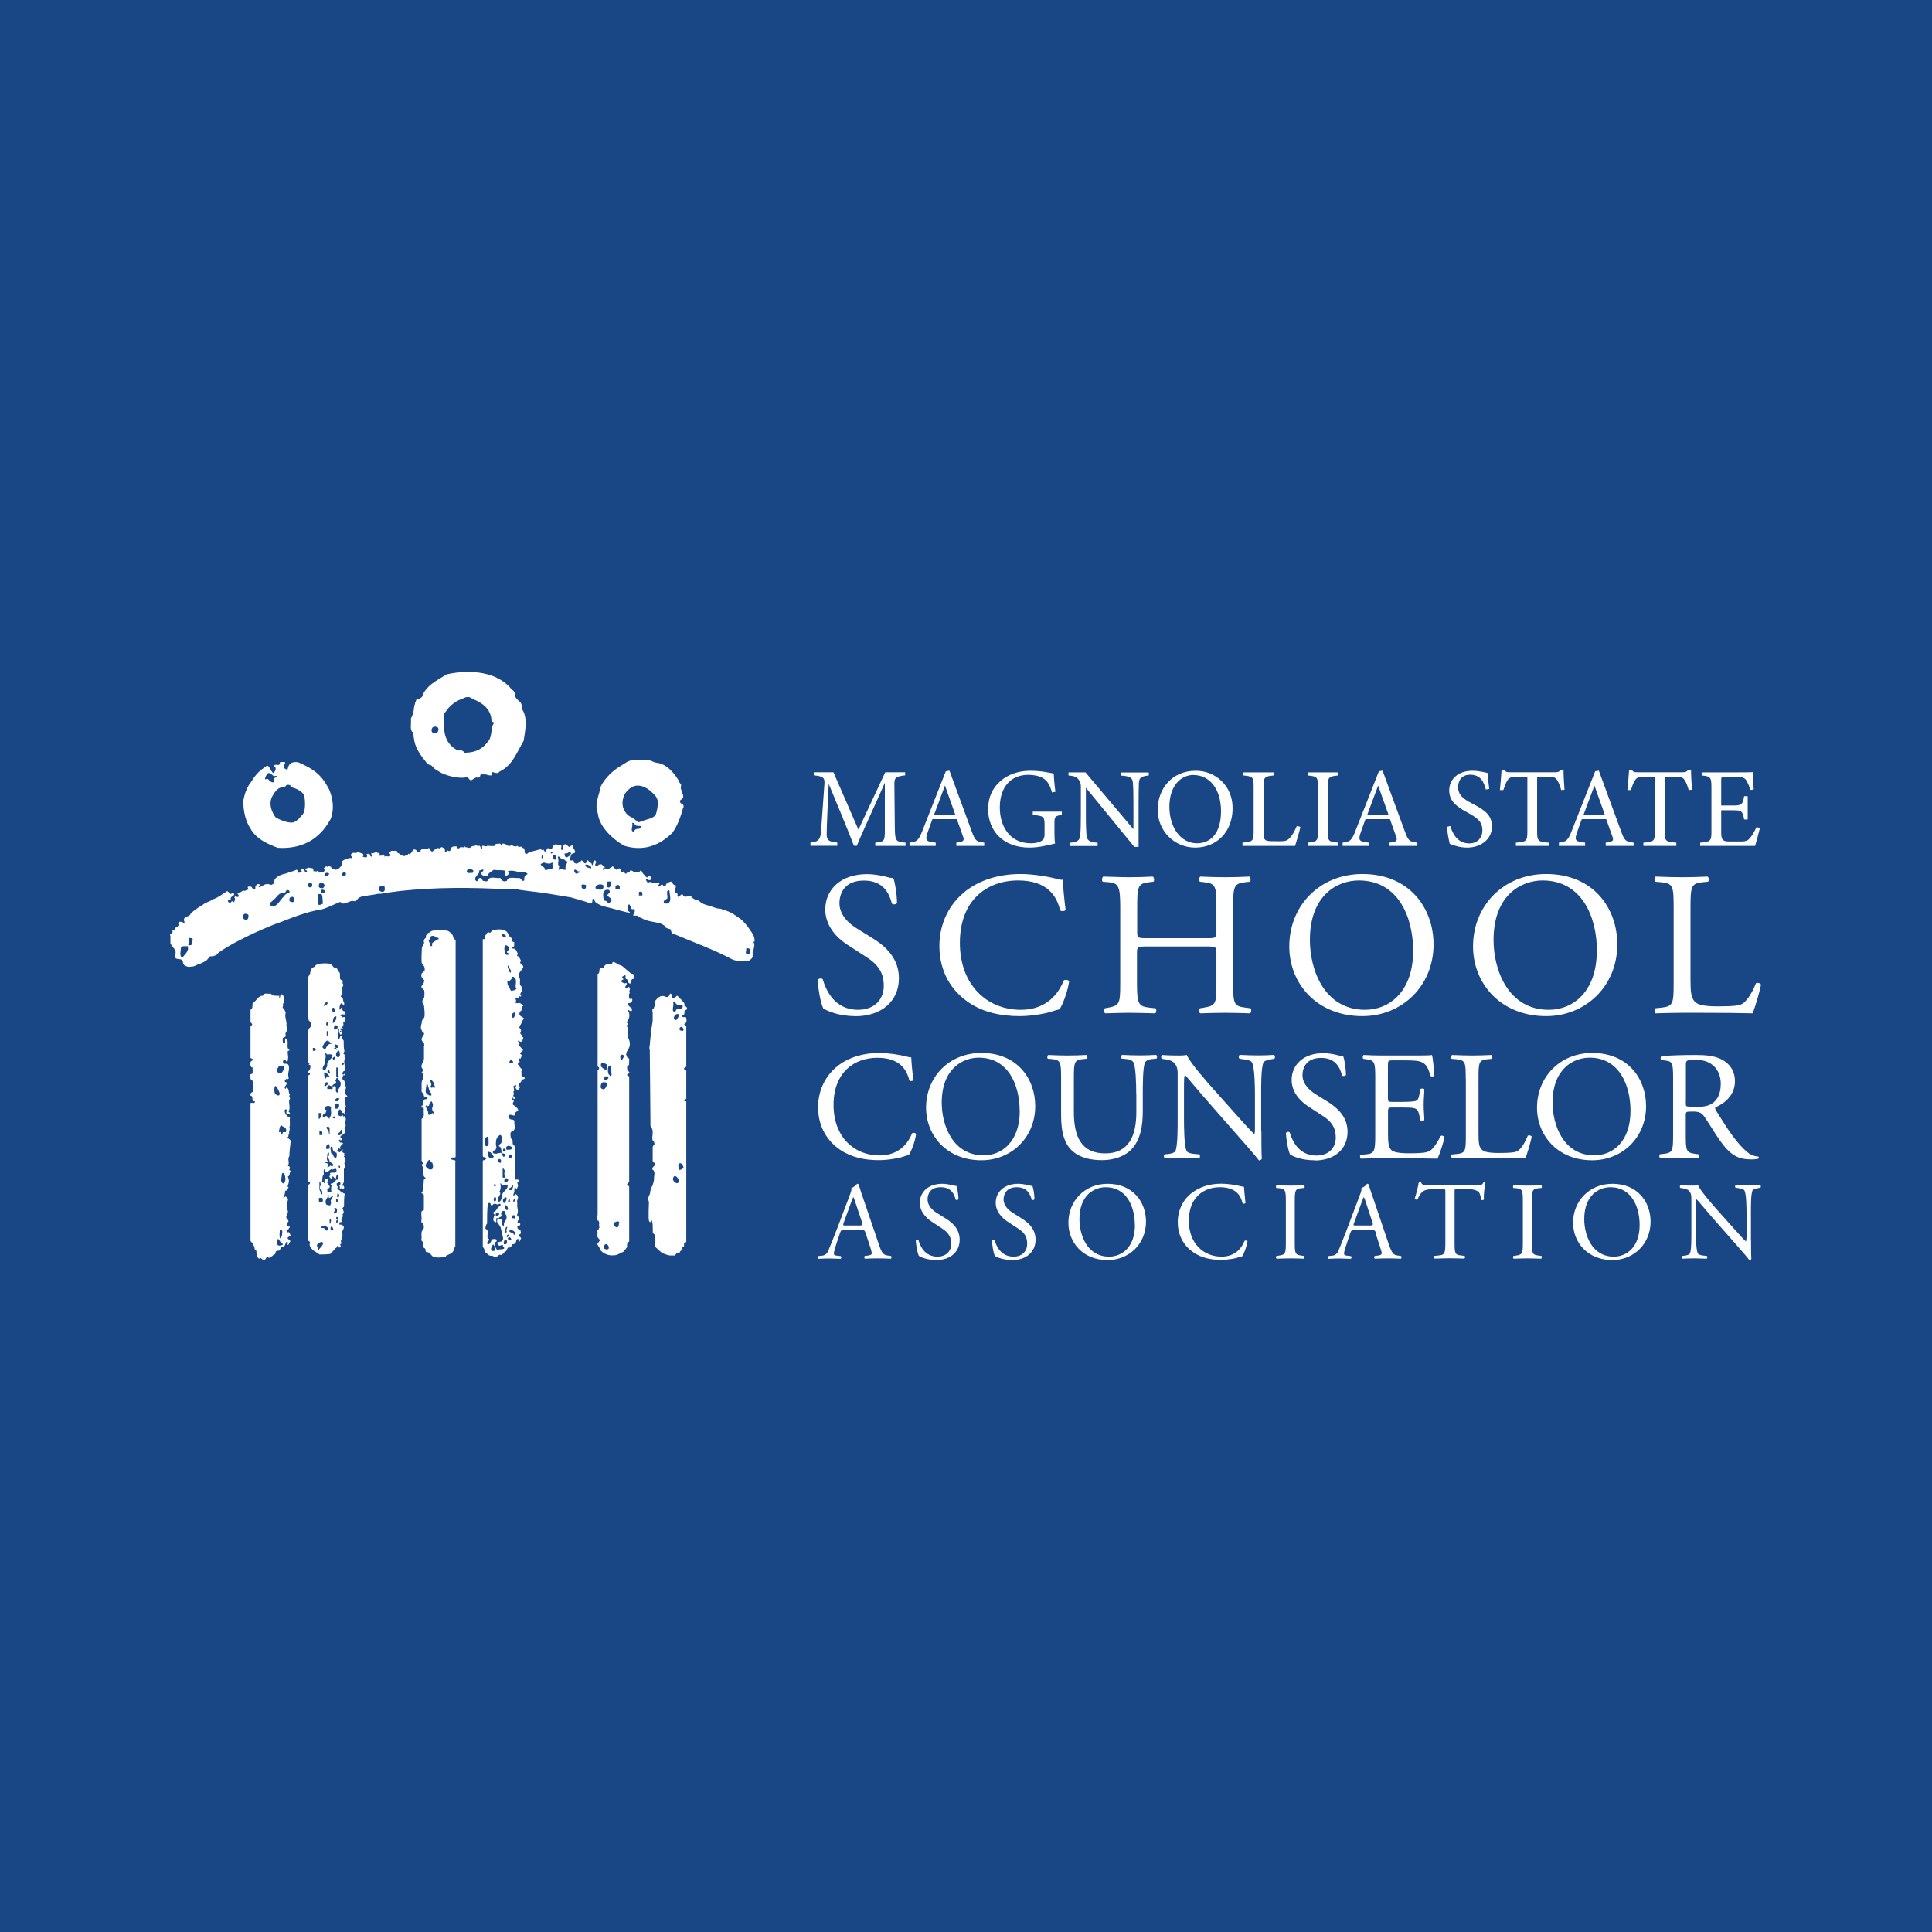 <?xml version="1.0" encoding="UTF-8"?><svg id="Layer_1" xmlns="http://www.w3.org/2000/svg" viewBox="0 0 180 180"><defs><style>.cls-1{fill-rule:evenodd;}.cls-1,.cls-2{fill:#fff;}.cls-3{fill:#194786;}</style></defs><rect class="cls-3" x="-25.79" y="-20.24" width="239.49" height="222.61"/><path class="cls-1" d="M32.36,102.2c0-.14-.14-.21-.22-.28-.07-.27.14-.47.08-.68-.08-.14-.08-.42-.14-.55-.21-.07-.21-.28-.13-.42,0-.07.06-.14.13-.07,0-.07.07-.07.07-.14-.07-.06-.13.07-.19.07-.14-.13,0-.27.06-.34h.07c0-.07.07-.13.07-.2-.13-.14.08-.28-.07-.42,0-.14-.07-.41.07-.47,0-.14-.07-.21-.07-.28.07-.07.07-.14,0-.21v.07c-.07-.07-.13-.14-.07-.2h0c0-.07.07-.07.07-.14-.07-.27-.07-.61-.07-.95,0-.14-.27-.21-.14-.35,0-.06.08-.13,0-.2-.2.07-.2.2-.27.35q-.06,0-.13-.07v-.75l.08-.07h.06c-.13.21.07.41.07.48.07,0,.14,0,.14-.07,0-.14.07-.27-.14-.41,0-.21.2,0,.28-.07h0l-.08-.07c0-.07,0-.14.08-.14,0-.07.06-.2,0-.34,0-.07.06,0,.13-.07.07-.07.07-.27.07-.34-.07-.21-.19-.07-.34-.07.07-.14-.14-.14-.14-.21.14-.14.28-.07.41-.07.07,0,.07-.13.07-.2,0-.14-.13-.07-.19-.14-.08-.07-.21-.14-.08-.21v-.13c-.13.07-.2.13-.2.2,0,0-.07.07-.07,0,0-.14,0-.41.14-.55.13-.07.13.14.27.14.07-.07,0-.21,0-.28-.14-.13,0-.41-.27-.47-.07-.14.07-.14.13-.14v-.61c-.07-.2.14-.27.08-.41-.14-.14,0-.28-.08-.4-.47,0,0-.69-.41-.83-.06-.06,0-.21-.13-.27-.28.06-.43-.42-.62-.42-.14-.06-.82-.06-.96,0-.2,0-.34.07-.48.28-.34.07-.4.47-.4.61-.07.07-.13.27-.21.4v3.55s0,.28.08.41c0,.07.2.14.2.34,0,.41-.13.34-.2.47-.08.21-.08.41-.08.41v2.8h0c0-.07.14-.07.14,0q0,.07-.07.14h.13c.06.07.06.54-.21.61,0,.14.14.14.21.2,0,.14-.13.14-.21.21v9.28s-.06.41,0,.54c.08.14.14.07.21.14,0,.14-.13.14-.21.27v5.05c0,.06.14.14.21.21-.13.34.06.54.27.75.06.06.54.34.61.41.08,0,.89,0,1.03-.07.08-.07.48-.54.48-.54.14,0,.08-.21.21-.21v.07c0,.07.13.14.2.07.14-.07,0-.14,0-.28.28-.06-.07-.27.14-.4-.07-.2.14-.34.07-.55-.07-.07,0-.07,0-.13-.07-.21.27-.42.08-.61-.08-.14-.21-.14-.35-.14-.06,0,0-.07,0-.14,0-.14.07-.07.14-.07l.07-.07c-.14-.27.21-.41.07-.68.21-.14.08-.34,0-.55,0-.06.14-.13.14-.2,0-.41,0-.82.07-1.17-.21,0-.21-.27-.34-.07,0-.2-.2-.27-.34-.34-.07-.14.06-.14.06-.2-.13-.07-.13-.2-.13-.34.13-.07.21-.13.26-.13.14,0,.07.2.07.27-.2.07.07.2-.07.34,0,0,0,.07.07.07.07-.2.14-.07.28,0,.06-.07.13-.14.06-.27,0-.07-.06-.07-.14-.07,0-.14.08-.21.14-.34v-1.23c.35-.21-.14-.48.13-.68.08-.14-.07-.28-.07-.34v-.07h0c-.07,0-.07-.14,0-.14h0c0-.07-.07-.13,0-.2-.07-.06-.13-.06-.21-.14,0-.06.08-.2,0-.28-.07.08-.13.21-.2.28-.07.07-.2-.06-.27-.14.06-.06.06-.21.14-.21l.13.07c.07-.07,0-.07,0-.2.07-.07.14-.28.28-.28-.08-.2-.21-.07-.28-.13-.07-.07-.13-.14-.13-.21h.06c.07-.07.07-.14.07-.14v.14h.07c.13,0,.13-.14.13-.21-.07.07-.13,0-.13,0-.14-.14.07-.2.13-.34v.07h0c.08-.07.14-.14.27-.21.08-.2-.07-.27-.07-.48.21-.13.07-.4.07-.6.14-.21,0-.35-.07-.48-.13.13-.13-.07-.21-.14-.07.07-.07.21-.2.14-.13,0-.27-.21-.2-.35.08-.07.08-.27.2-.27.07.06.28.2.14.27.07.14.14,0,.21.07q0,.06.07.06c.14,0-.07-.06,0-.14.14-.21,0-.41.14-.54-.14-.27-.08-.61-.08-.89.14-.06.22.07.28,0-.07,0-.07-.06-.07-.06h0ZM31.8,96.06c0,.07-.07.07-.07.07h-.07c0-.07.07-.14.14-.07h0ZM31.74,105.27h.07c.14.14.07.34-.07.41-.07.14-.14.07-.2.07-.21-.21.26-.21.2-.48h0ZM31.6,97.9c.07.21.14.48-.06.61-.08,0-.21-.07-.21-.14-.08-.21.07-.48.26-.48h0ZM31.54,100.22c.06.07,0,.14-.08.14h-.13v-.89c.21-.07.13.14.21.21-.08.2-.08.35,0,.54h0ZM31.26,107.38c.14-.06.08.14.14.21l-.07.27c-.35.07-.21-.41-.48-.41,0-.21-.21-.69.13-.62,0,.2,0,.41.27.54h0ZM31.19,104.17s0,.07-.14,0c-.14-.07,0-.13,0-.13,0,0,.08-.07.14,0,.14,0,0,.13,0,.13h0ZM31.6,102.33c0,.14-.06.27-.2.27h-.14c-.07-.2.08-.35.34-.27h0ZM30.78,109.77l.13.13c.14-.07-.13-.34.14-.28.08.15.28.21.28.35-.21,0-.21.34-.43.27-.26.14.14.21-.05.34.05.21-.08.41.13.55-.21-.14-.54.07-.48-.28v-.14c.14.07.14-.07.21-.07.07-.27-.42-.41-.14-.61.08-.14-.06-.21-.13-.21-.07-.07-.14.07-.21.07v.34c-.07.07-.07-.14-.13-.14q-.08,0-.14.07c.14-.21,0-.56.21-.75,0-.14-.07-.42.07-.48.06.06,0,.21.14.27.2,0,.34-.21.48-.27.2.14.4-.21.48.06.07.14-.08.27-.14.27-.14,0-.33-.06-.48.07.2.14-.21.27.07.41h0ZM29.83,110.79c.2.07.2.28.2.47-.2.07-.13-.27-.27-.41v-.75c.14,0,.08.2.14.27-.07.14-.14.27-.07.41h0ZM30.03,111.61c.08.14.08.34-.06.42-.27.06-.27-.14-.27-.35.06-.14.21-.07.34-.07h0ZM30.71,100.35c-.07.07-.14-.14-.21-.07-.13.07-.07.21-.21.21-.06-.21-.13-.41-.06-.61.21.07.48.34.48.48h0ZM30.65,99.67l.13.35c-.13,0-.21-.07-.27-.14,0-.07,0-.27.14-.2h0ZM30.37,101.18h-.14c-.07-.14.14-.21.14-.35.07,0,.2,0,.2.07.08.14-.13.14-.2.28h0ZM30.44,103.43c-.21,0-.21-.28-.07-.35.13-.07.34-.07.48.07-.08.34.13.68-.14.95v.14c-.14-.07-.21-.27-.34-.27-.14.07-.14.2-.21.14-.14-.06-.07-.21-.07-.27.27,0,.27-.27.34-.4h0ZM30.99,108.68h-.08c-.05,0-.13-.2-.2,0-.07,0-.14.07-.21.07,0-.13.14-.13.06-.27-.06-.2-.4-.06-.34-.27.14,0,.21.07.27.07s.14-.07.06-.07c-.2-.21,0-.48-.06-.68.06-.06.06-.14.21-.14-.14.07.07.27-.14.34-.06.14.14.27.14.41h.07-.07v.07c.14.14.48.21.27.47h0ZM30.44,105c.13-.07.27,0,.27.13v.55h-.07c.07-.34-.27-.48-.21-.68h0ZM30.71,106.63c-.07.14.14.41-.14.41h-.2c0-.2.07-.54.34-.41h0ZM30.99,101.46h-.48c-.07-.15,0-.28.06-.35.14,0,.29.07.42.14v.21h0ZM31.19,98.44c0,.14,0,.21-.06.28h-.08c-.14-.14,0-.21.14-.28h0ZM31.13,97.63c.21-.07.21.07.27.2-.07-.06-.27-.06-.27-.2h0ZM31.54,97.49v.07c-.14.14-.28.07-.35-.07v-.21c.14.07.35.07.35.21h0ZM31.46,95.65c0,.14-.06.27-.21.27h-.07c-.14-.14-.06-.27.07-.4.08,0,.21,0,.21.13h0ZM31.34,94.69c0,.28-.08.48-.28.61h-.07c.07-.27,0-.61.35-.61h0ZM31.05,93.88c.08,0,.14.13.14.27v.14c-.14,0-.21,0-.21-.07,0-.14-.13-.27.07-.34h0ZM30.57,95.52h-.13c-.14-.07,0-.35.13-.28,0,.07.08.21,0,.28h0ZM30.57,96.26v.21h-.13v-.41c.13,0,.13.07.13.2h0ZM30.51,93.39c.06.21-.21.28-.34.34,0-.14.13-.41.34-.34h0ZM30.44,96.95c.21,0,.34.2.47.34-.2-.14-.47.14-.53.35q-.08.07-.08.14c-.13.06-.13-.14-.27-.21.08-.21.21-.47.42-.61h0ZM30.23,98.79c.14-.14.14-.48.06-.68.14-.07.08.13.21.13.14,0,.35-.06.48.07,0,.41-.61.48-.48,1.02-.13.14-.13.41-.34.41-.34-.34.34-.61.07-.95h0ZM30.03,105.47v.28h-.27v-.41c.14,0,.21.07.27.13h0ZM29.69,103.7h.21c0,.2,0,.54-.21.54v-.54h0ZM29.42,97.77c0,.06-.07.2-.14.13h-.13v-.27c.06,0,.27,0,.27.14h0ZM29.69,116.46c-.13,0,0-.21-.13-.27-.14-.34.27-.48.47-.48.21.27-.2.48-.34.75h0ZM30.3,114.62c0-.07-.06-.14-.13-.21h-.27c0-.13.13-.13.21-.2.2,0,.34.07.47.2,0,.21-.06.28-.27.21h0ZM30.37,112.16c-.14-.35.13-.55.27-.82h0c.07.07-.14.21.07.27.14-.07.2-.2.34-.2-.07.2-.34.41-.2.68l-.08.21c-.13,0-.34,0-.41-.14h0ZM30.71,114v-.41h.07c.13.14,0,.27,0,.41h-.07ZM31.05,114.62c-.2.07-.34-.14-.2-.34.13-.07.13.13.2.2v.14h0ZM31.26,113.05h-.21c.08-.14.21-.34.08-.48.13-.07.27,0,.27.14s0,.27-.14.34h0ZM31.46,113.39c.08.06,0,.27-.13.2v-.2h.13ZM31.4,113.93c-.14,0-.07-.34.06-.27.08.14,0,.2-.06.27h0ZM31.46,111.14c.13.07.2.27.08.41h-.08c-.13-.07,0-.28,0-.41h0ZM31.4,111.68c.06,0,.06.14.06.14v.14h-.13c0-.07-.08-.21.07-.27h0ZM31.67,108.62c0,.06.07.21-.07.21l-.06-.21h.13ZM31.54,109.43v.48h-.21c-.08-.13,0-.34.07-.48h.14ZM31.46,103.29h-.21v-.48c.14,0,.41,0,.34.21,0,.07,0,.2-.13.27h0ZM31.46,101.59c.08.07,0,.13,0,.2-.41,0,.13-.82-.48-.54-.08-.35.56-.21.27-.55.08-.14.08-.42.28-.21,0,.14.13.21.2.34.07.35-.14.55-.27.76h0ZM31.87,99.06l.08-.07c.06.07.13.13.06.2,0,0-.06,0-.06.07-.08-.07-.08-.14-.08-.2h0Z"/><path class="cls-1" d="M70.29,87.74s.14-.48-.48-1.16l.08.07c-.28-.41-.56-.75-.89-1.03-.41-.27-.82-.61-1.29-.75-.14-.14-.34-.07-.54-.2-.27,0-.48-.07-.68-.14-.49-.21-1.02-.21-1.37-.61-.27-.07-.54-.14-.75-.42-.27-.06-.62.21-.75-.14-.13-.14-.26.14-.41.21-.14-.07-.08-.21-.08-.27-.06-.14-.2-.07-.27-.21.08-.06-.07-.26.08-.34,0-.07.07-.21,0-.27-.22,0-.27-.21-.42-.35-.21.07-.48.14-.48.35-.07,0-.21.14-.27,0-.13-.21-.19.06-.34.06-.28,0,.07-.14,0-.27,0-.06-.06-.06-.14-.06-.15.2-.41,0-.61,0-.13-.14-.27.14-.42-.07,0-.06-.13-.14-.06-.21.06,0,.14,0,.21.07.07,0,.21,0,.27-.07.07-.13-.07-.2-.13-.34-.14,0-.14.07-.21.14-.08.07-.14-.07-.21-.07-.07-.14-.27-.27-.34-.47,0-.07-.08-.07-.14-.07-.13.27-.34.14-.54.14-.13-.07-.27-.21-.42-.14,0,.27-.26.07-.34.27-.14.07-.14-.14-.26-.2-.35.27-.15-.34-.42-.28-.34.34-.4-.13-.61-.2-.07.14-.28.14-.34.27-.14.07-.2-.07-.35-.07-.06.07-.06.14-.2.14v-.14c0-.06.07,0,.13,0,.06-.06.06-.2-.07-.2-.07-.07-.21-.28-.34-.14-.2-.14-.14.28-.34.14-.22-.14,0-.28,0-.41-.07-.07-.07-.14-.14-.14-.08.07-.13.14-.13.21-.07.06,0,.2-.14.27.07-.27-.28-.27-.35-.48-.2,0-.13.21-.2.27-.21.08-.28-.27-.42-.27-.07.14-.27.21-.34.27-.14.08-.27,0-.35-.06,0-.35-.27-.14-.41-.21.07-.14.07-.34.13-.48.07-.21.27-.13.41-.28-.07-.13-.07-.27-.21-.4-.07-.07.07-.2,0-.2-.07-.07-.13,0-.21,0-.2.34-.34-.21-.54-.14-.34.07-.07.34-.27.54-.28-.07.06-.34-.14-.48-.2.07-.4-.14-.6,0-.15.14-.21.27-.21.41-.14,0-.21-.07-.27-.07-.21-.14-.21.14-.34.28-.14,0-.14-.14-.21-.21l-.07.07c-.07,0-.13-.07-.21-.07l-1.03.27-.19.15c-.41.07-.06-.49-.41-.55-.14-.27-.34.06-.49-.2-.27.2-.48-.14-.67,0-.21.07-.35-.07-.42-.14-.06,0-.27-.14-.34,0-.14.14-.14-.07-.21-.07-.14.07-.41-.07-.49.21-.19.07-.46,0-.67,0-.14.13-.27,0-.41,0s-.07.13-.07.26c-.21,0-.14-.26-.27-.26-.21.07-.35-.14-.49.07-.13-.14-.27.06-.4.13-.14,0-.28-.07-.42-.07,0-.06-.06-.06-.06-.06-.14.2-.35-.07-.47.13-.07.06-.21.06-.21,0-.06-.27-.27-.07-.41-.13-.07.06-.27.13-.21.34-.06,0-.06.14-.21.07-.13-.14-.2.2-.34.07.08-.21-.06-.34-.26-.42-.15,0-.22.21-.35.07-.21.06-.42.21-.54.34-.21,0-.21-.28-.34-.34-.14.14-.34.06-.56.06-.07.07-.27.14-.2.28l-.28.06-.14-.2c-.33-.21-.33.2-.54.34,0,.07-.14.07-.14,0-.13,0-.05.13-.13.13h-.14c-.13.2-.34,0-.54,0,0-.21-.33-.13-.27-.34-.2-.14-.34,0-.48-.07-.13,0-.13.13-.27.13,0,.15.14.21.14.28-.14.28-.35,0-.55.14-.06,0,0-.14-.14-.21-.07.21-.2.07-.34.14v-.2c-.07-.08-.14-.08-.21-.08-.13-.2-.34.14-.54,0-.07.14,0,.21.07.21,0,.07,0,.14-.07.14-.14,0-.14-.14-.21-.27-.06,0-.19,0-.27.07-.07.07.07.07.07.14,0,0,0,.07-.07.13-.07,0-.2,0-.34-.06,0-.07.07-.07.07-.14-.07-.28-.28-.13-.41-.28-.14-.06-.21.07-.27.07-.14,0-.42-.07-.48.14-.07.07,0,.14.06.21.14.27-.28,0-.34.2-.21,0-.35.07-.54.21v.27c-.14.27-.35.54-.69.54-.13-.14-.35-.07-.35-.27-.05,0-.2-.14-.34,0-.13-.14-.27.07-.34.13,0,.07.14.14.06.21-.06.27-.34,0-.47.21-.08-.07-.08-.21-.14-.28-.07.28-.27.07-.42.14,0-.14,0-.21-.07-.28-.2,0-.34-.13-.54,0q-.06,0-.14.07c-.07.14.21.07.14.27-.21.14-.21-.34-.48-.27-.21.07.08.21,0,.27-.13.07-.27.07-.34.07l-.07-.07c.07-.07,0-.21-.07-.21-.27.14-.61.21-.96.34-.06.07-.2,0-.26.07-.28.07-.54.2-.75.41-.13.14-.13.35-.08.48-.06.14-.13,0-.13,0-.21.27-.4-.07-.68.06-.2,0-.41.27-.68.27,0-.06.07-.06.14-.14q0-.06-.07-.14c-.2-.06-.2.07-.34.14-.06.14,0,.28-.06.35-.21,0-.27-.14-.35-.27-.07.06-.27-.07-.34.06.21.28-.21.28-.27.35-.21-.14-.34.2-.54.14-.28.06,0,.2,0,.34-.08.14-.21.07-.35,0,0,.07-.07.07-.07.14.13.14,0,.28,0,.35,0,.07-.06.07-.13.07-.14-.27-.14.13-.35.07-.07-.07-.13-.13-.13-.2.06-.14.21-.07.27-.14-.07-.28.33-.28.33-.48-.06-.07-.13-.07-.2-.07-.28.21-.28-.2-.48-.2-.42.27-.83.61-1.3.75-.27.21-.62.27-.89.47-.07.07-.13.07-.21.14-.34.2-.61.4-.96.68-.07.34-.47.27-.61.48-.13.2.07.34,0,.47h-.07c-.07-.14-.2-.14-.34-.14-.13,0-.2.14-.13.27,0,.14-.14.2-.28.28,0,.34-.4.07-.27.41-.07.14-.34.21-.21.35v.68c.14.41.68.61.41,1.16,0,.54.62.14.75.54,0,.27.13.41.41.48.14.07.34,0,.48,0s.42-.14.54-.21c.27-.06.62-.27.75-.34.06-.07.21-.21.27-.34.07-.07.14-.07.28-.07q.13,0,.27-.07c.14,0,.2-.14.33-.27,1.85-1.3,5.19-2.67,5.87-2.87.69-.27,2.32-.95,3.76-1.16.47-.14.88-.34,1.36-.55.13,0,.2-.13.34-.13.07,0,.07.07.14.13.33.07.54-.13.82-.2.14-.07.33,0,.48,0,.07-.07.21-.28.34-.35.27-.14.61-.14.88-.2.49-.07.55-.07.82-.14.14,0,.35,0,.68-.07.34-.06.96-.14,1.44-.2,3.21-.35,6.76-.35,10.09-.14h.83c.34.07,1.43.2,2.04.27.54.06,2.53.41,2.94.47.47.14.96.28,1.43.42.14.07.35.2.42.13.14,0,.14-.2.14-.2,0,0,0-.28.06-.21.14,0,.14.27.28.34.27.21.61.34.95.41.35.06,2.19.61,2.19.54.07-.06-.14-.14-.21-.21,0-.14,0-.28.06-.41,0-.07,0-.14.07-.14.08-.07.08.07.14.14.06.07.06.27.14.27,0,.07.13,0,.13,0,.21.14.13.21.13.28-.07.06-.13.27-.13.34h.41c.07.07.2.21.34.21.48.34,1.23.34,1.84.54.13.07.27.14.34.21.07.07.07.14.07.14.14.07.27.14.41.14.14.07.08.2.14.27,0,.07.13.21.27.21,1.78.76,3.68,1.43,5.46,2.38.13.07.67.14.67.14l.21-.06h.4s.08.06.22,0c.07,0,.2-.14.2-.14q.08-.07.14-.19v-.41c0-.15.07-.21.07-.21,0,0,.06-.21.06-.35.08-.07,0-.34-.06-.47h0ZM17.01,89.24c-.35-.14-.15-.68-.15-.96.15-.21.41-.07.61-.14.21.47-.27.75-.47,1.09h0ZM17.96,87.53c-.14.13.06.47-.21.54h-.21l.08-.68c.13,0,.34,0,.34.14h0ZM23,85.69c-.13,0-.27,0-.33-.14,0-.14-.07-.34.14-.42.13,0,.27,0,.34.14,0,.13,0,.34-.14.41h0ZM26.49,83.5c-.42.28-.69,1.23-1.36.82-.07-.27.2-.27.27-.41.41-.28.55-.82,1.1-.69.13-.06.13-.4.41-.27.28.34-.34.2-.41.54h0ZM27.3,84.05c-.13,0-.27,0-.34-.14,0-.14,0-.34.21-.34.13-.07.2.06.26.21,0,.07,0,.21-.14.27h0ZM28.87,82.68c-.13,0-.21-.2-.13-.34.07-.21.41-.07.34.14.07.14-.07.14-.21.2h0ZM29.9,82.27c.13,0,.27,0,.34.21,0,.06-.07.2-.13.27-.21,0-.35,0-.41-.14,0-.14,0-.35.21-.35h0ZM29.62,84.25v-.95h.34c.14.27.06.61.14.88-.14.07-.35.21-.48.07h0ZM30.23,83.09v.07s-.13.06-.27,0c-.07,0,0-.27,0-.27.14,0,.34,0,.27.2h0ZM30.51,81.59h-.21s-.06-.14,0-.21c.14-.14.35,0,.35,0,.07.07-.08.14-.14.21h0ZM32.22,81.52c-.08.07-.21.07-.27.07-.14-.07-.08-.21,0-.27.13-.14.33-.07.27.2h0ZM35.63,83.09c-.27,0-.48-.26-.27-.47.13-.07.54-.21.48.14.06.21-.08.34-.21.34h0ZM44.02,81.32c-.2,0-.41.07-.54-.07,0-.14.07-.21.13-.27.22,0,.41,0,.49.14,0,.07,0,.14-.08.21h0ZM49.14,81.45c-.14.07-.27.14-.27.27-.08.14.07.35-.14.35-.14,0-.14-.21-.34-.27-.42.06-1.03-.21-1.17.27-.34.14-.48-.07-.61-.27-.41.06-.95-.21-1.16.2-.06.21-.27.07-.47.07,0-.07-.07-.14-.21-.27-.27-.07-.21.54-.48.2-.13-.41.48-.54.34-.89.14,0,.28-.14.42-.07,0,.14-.21.21-.21.34.07.27.35.21.56.21.12-.27.4-.41.61-.55.41.07.68,0,1.03.07.07.14-.14.41.13.48.07,0,.14-.07.2-.14.07-.14-.06-.21-.06-.27.54-.21,1.02.2,1.57.07.07.07.27.07.27.21h0ZM51.52,79.4l-.14.15-.13-.21c.13,0,.21,0,.27.06h0ZM50.5,79.68c0-.07.07,0,.07,0v.28c0,.06-.07,0-.07,0-.06,0-.06-.21,0-.28h0ZM51.46,80.91s-.08.07-.14.07c-.13-.07-.27.07-.41.07h-.13c-.06,0,0-.07-.06-.2-.08-.07-.21-.14-.27-.21-.08-.07-.14-.13.06-.21q.07-.06.13-.06c.08,0,.14,0,.21.06.2,0,.28.08.47,0,0,0,.14-.13.2,0,0,0-.06.08-.06.14.06.07.06.21,0,.34h0ZM51.8,79.82v.27c-.28.07-.28-.27-.28-.41.15,0,.28,0,.28.14h0ZM52.82,80.42c-.07.14-.14.28-.14.42,0,.06.07.13,0,.2h-.13c-.08-.07-.21-.07-.34-.07,0,0-.08.07-.14.07-.07-.07,0-.07,0-.14,0-.06.06-.2,0-.27l-.07-.07v-.14c.07-.2,0-.34,0-.47,0-.08-.08-.08,0-.14h.07c.14.06.2.27.4.27h.08c.07,0,.07.07.07.07l.14.07s.07,0,.07.07c.07,0,0,.07,0,.13h0ZM52.82,79.88h-.07c-.07,0-.07-.06-.07-.06-.07-.07-.07-.14-.07-.21,0,0-.07,0,0-.07.07-.08.07,0,.14,0,.14-.08.28-.15.34-.15.07.07.13.07.13.15-.07,0-.07.07-.07.07-.07.14-.21.21-.34.27h0ZM53.77,81.38c-.13.07-.2-.07-.27-.2v-.14c.21-.07.27.21.48.14.08.14-.13.14-.21.2h0ZM54.46,82.82c-.14,0-.2,0-.27-.14,0-.06-.07-.27.08-.27.13,0,.34,0,.34.14s-.08.28-.14.28h0ZM55.08,80.91c-.21-.06-.55-.06-.55-.34.21-.07.42.07.55.21v.13h0ZM56.57,82.14c.14,0,.35-.06.35.07.06.2,0,.34-.15.47-.33.07-.25-.41-.2-.54h0ZM55.96,82.89c-.14,0-.34,0-.48-.14,0-.07,0-.21.14-.27.54-.27.74.2.61.06,0,.21-.07.35-.27.35h0ZM56.64,84.18c0-.2-.2-.27-.4-.27,0-.34-.21-.89.28-1.02.12,0,.25,0,.25.07.15.27-.14.27-.2.47.14.14.41.27.41.48-.14.07-.14.27-.35.27h0ZM57.74,82.68v.14h-.42c.08-.07-.07-.34.14-.34.13-.07.33,0,.27.2h0ZM59.85,83.43h-.34c.07-.14-.08-.35.13-.35.21-.06.21.14.21.35h0ZM62.17,84.18h-.27c-.21-.27.13-.34.27-.47.07-.27-.2-.82.2-.75,0,.4.28,1.09-.2,1.22h0ZM69.89,88.89l-.41-.07.06-.48c.13,0,.27,0,.35.14v.41h0Z"/><path class="cls-1" d="M26.82,114.83c-.08-.08-.13-.14-.13-.21,0-.14.2,0,.2-.14.07-.07.14-.14.07-.27-.07,0-.14.07-.22,0-.06-.21.08-.34.14-.41,0-.14-.14-.21-.2-.35-.07-.13.13-.2.06-.34.22-.21-.06-.49,0-.75-.13-.21.14-.42.08-.69-.08-.07-.13-.14-.21-.21-.07.07-.13.07-.13.14-.08,0-.08.07-.08,0q0-.07.08-.14c0-.14.13-.34.07-.54.07.07.07,0,.14,0,.06-.07.13-.21.2-.27-.2-.14,0-.27,0-.47.07-.21,0-.34-.07-.56.27-.13.07-.34.27-.47,0-.14-.13-.07-.13-.14v-.06c.13-.21,0-.28-.14-.34.21-.28-.08-.62.14-.89,0-.4.07-.95.13-1.43-.07-.07-.13-.21-.21-.21-.07,0-.14-.07-.07-.14.14-.07,0-.27.14-.34-.07-.2.13-.34,0-.54.13-.27,0-.61.07-.96h0c-.21,0-.28-.21-.41-.27,0-.14-.21-.34,0-.48.07,0,.13.08.13.08,0,.06,0,.13-.06.13,0,.07,0,.21.06.21.08,0,.22.06.28-.07,0,0-.07-.07-.14-.14.21-.34,0-.68.07-1.09.21-.14-.14-.27.07-.48-.21-.2,0-.53-.34-.68l-.07.15-.07-.08c0-.07-.07-.13,0-.13.07-.14.27-.28.14-.42h-.07c-.21-.13.07-.27.13-.41l.08.14.07-.07v-.14c-.14-.34.14-.68,0-1.09-.07-.27-.41-.07-.48-.2-.07-.07-.07-.27.08-.34.13-.07.13.2.26.2.08-.07.08-.2.08-.27.07-.21-.08-.48,0-.75.07,0,.14,0,.14-.07-.41-.27.07-.81-.35-1.09-.13.07,0,.28-.07.41,0,0-.07.07-.14.07-.07-.13-.07-.2-.07-.34-.07-.34.35-.14.28-.47-.13-.14.21-.34.07-.54.27-.21-.14-.21,0-.34.06-.42-.21-.76-.07-1.17-.07-.14-.07-.27-.21-.41-.21-.07.08-.27-.07-.42.28-.14.07-.47.14-.75-.14.07-.08-.07-.21-.14-.2,0-.14.21-.2.34-.13,0,0-.13-.06-.2-.21,0-.48,0-.69-.07,0-.07-.07-.14-.14-.14-.2.07-.6-.14-.68.21-.4-.07-.61.48-.95.68-.08.21.06.48-.21.62v1.09c0,.07.07.14.13.21.08.14-.07.14-.13.27v2.87c0,.14.27.07.21.27-.29.07-.21.34-.21.47s.13.21.21.21c-.08.21.13.61-.21.61,0,.21-.08.56.21.62v1.02c-.14.07-.29.21-.21.35.34.07,0,.54.41.54,0,.34-.34,0-.41.2v12.77c0,.14.27.21.21.4.27.14.06.49.34.55,0,.28,0,.61.27.75.14-.21.21.07.34.07.27.2.21-.28.48-.21.14.14.27-.07.41-.14.07,0,.07-.2.21-.13.06-.07.13-.14.06-.21.08-.14.22-.14.35-.14.06-.07.13-.14.13-.27,0,0,.07-.07.14-.07.28.07.28-.34.42-.48,0-.07.06,0,.13.07,0,.07,0,.14-.08.2.22.07.14-.2.28-.27.07-.14-.14-.21-.21-.28-.08-.27.21-.13.27-.34-.13-.07-.07-.34-.27-.27h0ZM26.62,105.13c.07.14.07.28,0,.35h-.21c-.07,0-.07.06-.07.06,0,.07-.07.14-.14.14s0-.07,0-.14v-.06c0-.07-.07,0-.13,0h-.06c-.07-.07.06-.35.06-.47q.07-.14.13-.14c.07-.07.07.07.14.07.14.07.28.13.28.2h0ZM26.27,114.62c.07.13,0,.28,0,.55-.07,0-.14.33-.2.14-.06-.28,0-.47,0-.68.07,0,.2-.14.2,0h0ZM25.94,99.4c.13-.14.4-.14.54,0,.07.21-.08.27-.14.41-.07.14-.21.27-.4.14-.21-.14-.14-.34,0-.54h0ZM25.66,101.93c-.13-.07-.13-.75,0-.75s.41.61.41.75c-.06.21-.27.14-.41,0h0ZM25.87,115.98c-.14-.2,0-.34,0-.54.13,0,.13.07.26.28.21.21.21.07.21.27-.14,0-.34.14-.47,0h0ZM26.27,110.18c-.14-.14,0-.68,0-.82.07-.14.14-.07.21,0,.07.07.21.68,0,.82-.14.13,0,.13-.21,0h0Z"/><path class="cls-1" d="M42.45,108.27c0-.28-.27-.14-.42-.28-.06-.27.35-.06.42-.2v-20.2c-.07-.07-.21-.14-.21-.27-.07-.21-.13-.35-.27-.41-.07-.07-.2-.21-.41-.21-.14-.07-1.02-.07-1.17,0-.2,0-.54.27-.4.21.07-.07-.14,0-.27.21-.07.07,0,.27-.07.27-.08.07-.22.2-.14.42,0,.2-.14.27-.14.34-.07.07-.07.27-.07.27,0,0-.06,1.16,0,1.3,0,.13.07.07.13.2.14.14.14.28.14.48-.06.14-.21.21-.27.28-.14.27.07.54.21.61.06.14-.08.41-.21.54-.14.14.13.34.21.41.06.14.06.75-.08.88-.07.07-.07,0-.07.21-.07.14.14.2.14.35,0,0,.14,1.02,0,1.16-.08.07-.21.2-.21.47-.06.21-.14.48,0,.68.07.2.13.14.21.27.06.14-.14.28-.21.48-.06.21.13.35.21.47.06.07,0,.28,0,.28v1.09s0,.27-.08.34c-.13.27-.2.41-.13.54q.07.14.13.21c.08.13-.13.13-.13.27,0,0,.13.07.13.2.08.07,0,.42-.07.49-.07.14-.07.27-.07.27v.82c.07.07.21.21.21.35,0,.2.34,0,.34.2,0,.14-.13.14-.2.14-.35.07,0,.54-.35.61-.06.14.13.2.21.27-.08.34.14.75-.21.95v3.89l.13.21c.08.14-.13.07-.13.21l.13.2c.14.27-.13.76.22.97.07.13-.14.13-.14.2l-.08,1.02-.13.14c-.06.13.21.13.21.27v1.37c-.08.07-.14.07-.21.14-.06.2,0,.47,0,.75,0,.07-.06.21,0,.27,0,.07.07.07.13.07.08.14.08.41.08.47-.08.07-.14.14-.14.21-.13.21-.07.41-.07.68,0,.13-.06.2,0,.27,0,.06.07.06.13.14.08.07,0,.34.08.54.27.07.06.34.27.41.27-.07.41.34.61.41.21.14,1.03.07,1.09,0,.14,0,.08-.14.21-.14.13-.07.41-.13.54-.35.07-.06.07-.2.07-.34q.07,0,.14-.07v-7.92h0ZM39.73,101.86c-.07-.07-.07-.14-.07-.21,0-.2.07-.47.07-.54s0-.14.07-.14,0,.06.06.14c.07.2.07.27.14.48,0,.07.2.27.2.34,0,.06,0,.14-.07.14-.06,0-.21,0-.21-.08-.07,0-.13,0-.2-.13h0ZM40.2,108.95c-.14.06-.48-.07-.54-.34,0-.21.2-.49.34-.55.07,0,.13.21.27.27.13.28.07.62-.07.62h0ZM40.34,103.84c-.07,0,.06-.14,0-.14s-.14.07-.21.14c-.06,0-.13.07-.21,0-.07-.06,0-.27-.07-.34q-.06-.14-.13-.27c0-.07-.07-.14-.07-.2.07-.07.07,0,.13,0s.06.07.13,0c.08,0,.08-.07.08-.14.07-.07.13-.28.2-.28.07,0,.14.28.14.28v.14c0,.07-.07.14-.07.27,0,.07.07.27.07.27h.13c0,.07-.07.27-.13.27h0ZM40.54,101.31c-.08.07-.14,0-.21,0s-.07.07-.21,0c-.06-.06.07-.2.07-.27q0-.06-.07-.21c0-.13-.06-.2,0-.2.14,0,.14.07.21.14.06.06.13.2.13.27,0,.07.08.21.08.27h0ZM40.74,87.53c-.13.13-.34.21-.4.28l-.07.06c-.07.14,0,.14,0,.21s-.07.07-.14.07c-.06,0,0-.07-.06-.14,0-.07,0-.14-.07-.2,0-.07-.08-.15-.08-.21.08-.07.14-.07.14-.2.06,0,0-.14.06-.14.07-.07.21-.07.27-.07.07,0,.14.07.21.14.13.07.27,0,.27.13,0,.07-.08.07-.14.07h0Z"/><path class="cls-1" d="M48.73,100.35c-.2-.07-.14-.21-.14-.41,0-.07-.06-.07,0-.14q0-.07.07-.07v-.13c-.27-.07-.21-.35-.42-.42,0-.07,0-.14.08-.14.21-.14,0-.21,0-.41.07-.07.21.07.21-.07,0-.07.13-.21.06-.28-.35-.2.14-.27.14-.48-.14-.06-.2-.27-.34-.34-.07-.14.14-.4-.14-.4q0-.07.08-.14c.07,0,.07.14.13.14.07,0,.14,0,.21-.07,0-.14.13-.28.07-.35-.14,0-.07-.13-.07-.2-.07-.07-.13,0-.13-.07-.07-.07-.07-.14-.07-.14,0,0,.07-.13.07-.2,0-.07,0-.2-.07-.2l-.07-.07q-.07-.07,0-.07c0-.07.07-.2.14-.27,0-.07.06-.07.06-.14v-.14c.07-.07.2-.14.2-.27-.13-.14-.47-.21-.4-.48,0-.14.14-.21.2-.27.07-.07.07-.14,0-.14-.06-.13.07-.2.14-.27,0-.06-.2-.21-.34-.27-.07,0-.21.07-.27,0,0,0-.08.07-.08,0v-.14c.08-.06,0-.14,0-.21-.07-.07-.07-.14,0-.14h.28c0-.07,0-.13.07-.13s.14.06.14,0c.06-.07-.07-.14-.07-.14,0-.14.07-.14.07-.27.13,0,.13-.13.13-.27v-.2c-.07,0-.07-.06-.13-.06-.21-.21,0-.54-.14-.76,0-.07-.07-.14-.07-.14v-.2c.07-.21.27-.42.41-.61.06-.28-.2-.28-.28-.47,0-.07.07-.14.07-.21,0-.07-.07-.07-.07-.14-.07-.13-.13-.27-.27-.27-.07-.07.06-.14.06-.21-.06-.13-.13-.28-.21-.41-.13-.14-.34,0-.4-.2.06-.07.13,0,.21-.07.13-.07,0-.21.07-.34,0-.13-.21-.06-.21-.21.07-.27-.27-.34-.34-.54-.06-.28-.27-.41-.54-.48-.42-.07-.69,0-.96.07-.07,0-.07.14-.2.21-.08,0-.15-.07-.27,0-.08.14-.28.34-.21.48,0,.2-.14.07-.21.14v20.19c.07.14.07.07.27.14.07.07.07.13-.06.2-.07.07-.21,0-.21.14v7.99l.07.07c0,.07.07.07.07.14.07,0,0,.07,0,.07,0,.2.28.34.34.41.14.13.21.13.28.13.21-.06.27.14.4.14.15,0,.21-.14.35-.21.07-.07.14,0,.2,0,.14-.07.14-.13.21-.13.08-.07.08-.14.14-.21.07,0,.13,0,.13-.06.07-.07.07-.2.14-.27.06-.07.2,0,.27-.07.07-.07.13-.27.2-.27,0,0,.14,0,.21-.07.14-.14.07-.42.27-.42.14.07.08.14.08.28.13-.07.13-.21.21-.34,0-.07-.14-.14-.21-.21-.08-.14.21-.21.21-.27-.07-.15,0-.35-.21-.35-.14-.07-.14-.14-.14-.27.14-.07.27-.07.27-.21,0-.2-.21-.07-.27-.2.06,0,0-.14.06-.14.35-.28-.21-.41-.06-.61.14-.34-.07-.62,0-.95,0-.14-.07-.21,0-.35.06-.07.14-.41-.14-.55,0,0-.07,0-.13.07,0,0,0,.07-.07.07-.08-.07,0-.14,0-.21.07-.13.07-.27.07-.41,0-.07,0-.14.06-.14h0l.07.07c.08.07.14,0,.14-.07.06-.07.06-.2.06-.2,0-.07-.06-.14-.06-.27.06,0,.14-.07.14-.14,0-.14-.14-.14-.21-.14-.08,0-.14.07-.14,0-.06-.07,0-.28,0-.28v-2.79l-.06-.07c-.34-.14,0-.61-.34-.68,0-.27-.14-.55.13-.68.42-.14.14-.61.21-.95-.07-.14-.21-.14-.34-.14-.14-.07-.27-.21-.21-.35.07-.14.21-.07.34-.07.07.07.21.07.27,0,0-.13,0-.2.07-.27.08-.07.21-.07.21-.2,0-.14-.27-.35-.48-.49-.07-.14.08-.27.08-.34s-.08-.07-.08-.07c-.13-.07-.13-.21-.07-.28.07,0,.07.21.21.14.06,0,.06-.07.06-.14,0-.06-.06-.06-.06-.06q-.07,0-.14-.07c.08-.07.08-.14.08-.21,0-.07-.08-.21,0-.21.07-.06,0-.2,0-.33,0,0-.08-.07-.08-.13q.08,0,.14-.07c0-.07.06-.14.13-.07,0,.07.08.14,0,.14-.07.13,0,.21.14.34.06,0,.14-.07.21-.21.14-.07-.07-.13-.07-.2-.08-.07,0-.14,0-.21.07-.07.13-.07.21-.14,0-.06,0-.13.06-.13,0-.14.07-.07.2-.14.08,0,.14-.14-.06-.21h0ZM47.57,90.6c-.14.07-.08-.14-.14-.28-.13-.06-.13-.2-.13-.34.13-.07.06.21.2.28.08.06.14.27.08.34h0ZM47.3,88.14c.06.07.13.07.13.14.07.06,0,.13,0,.2-.07.07-.13.07-.21.21,0,.13.27.07.14.27h-.14q-.07,0-.13-.07c-.07-.07,0-.13-.07-.2,0-.21-.07-.28,0-.48,0,0,0-.14.13-.14.07,0,.14.07.14.07h0ZM47.57,107.87c-.21.07-.21-.21-.14-.27.14-.07.27-.07.27.13,0,.07-.06.14-.13.14h0ZM47.22,110.11s-.07.14-.2,0c-.14-.14.13-.49.27-.27.13.14,0,.21-.08.27h0ZM47.43,111.75c.07-.07.07.07.07.14v.14h-.14c-.06-.07,0-.28.07-.28h0ZM47.22,114.75s-.07.15-.13.08v-.14c0-.14,0-.28.06-.34l.07-.06c.08.06,0,.13,0,.2-.07.07-.07.14,0,.27h0ZM46.96,114.21c-.42,0,.13-.89-.49-.61-.14-.27.55-.2.2-.48.07-.14.14-.41.35-.27,0,.13.07.27.13.34.14.34-.06.54-.2.75v.28h0ZM46.27,113.26h-.07c-.07-.21.07-.35.28-.28.07.14,0,.28-.2.28h0ZM46.54,111c.13-.21.13-.48.07-.75.13,0,.07.14.21.21.14,0,.34-.14.48,0,0,.47-.62.54-.48,1.02-.14.21-.14.48-.35.48-.35-.34.35-.61.07-.95h0ZM46.47,107.99c.07-.06.27.07.2.21,0,.21-.13.14-.2.07-.07-.07-.07-.14,0-.28h0ZM47.03,109.63c0,.08-.07.15-.14.08h-.06v-.82c.14-.07.14.13.21.2-.07.2-.07.34,0,.54h0ZM46.96,112.09c-.08,0-.14-.27-.08-.34.08-.14.21-.2.27-.2.14.07-.06.54-.2.54h0ZM47.09,112.57s-.07-.2,0-.27c.06-.07.21.14.21.2,0,0,.06.13,0,.21-.08.07-.21,0-.21-.14h0ZM47.03,107.25c-.07.07-.14.07-.14,0,0,0-.06-.14,0-.21.08-.06.21,0,.21.07.06.14-.07.14-.07.14h0ZM46.74,87.05c.22-.07.28.07.41.14,0,.07-.06.07-.13.07-.14.07-.28-.07-.28-.21h0ZM46.07,107.18c.06,0,.13-.08.13-.14.07-.06.07-.2,0-.34,0-.34,0-.61.21-.82.07-.07.14-.14.21-.14s.07.14.13.14c0,.13,0,.61-.07.61,0,.07-.07.07-.13.13,0,0-.07.07-.07.14,0,.07.14.07.14.14.13.13.07.41.13.54.08,0,.22.06.28.06,0,.07.07.14,0,.2,0,.07-.14.07-.14.07-.06-.07-.06-.14-.14-.2,0-.14-.07-.21-.2-.14-.07,0-.21,0-.27.06-.15,0-.27,0-.34-.06-.08-.14.06-.21.13-.27h0ZM46.13,110.52c-.06,0-.06.07-.06,0-.07,0-.07-.14,0-.21,0,0,.06,0,.13.07q.07.07-.07.14h0ZM46.13,111.95h-.06c-.13-.14-.07-.34,0-.41.06-.07.13,0,.13.07.07.14,0,.27-.07.34h0ZM45.73,107.38c0,.07.21.21.21.27.06.07.06.14,0,.21-.08.07-.27,0-.35,0-.08-.07-.14-.27-.14-.35,0-.06,0-.14.06-.2.08,0,.15.06.22.06h0ZM45.18,106.63c-.07-.07,0-.68.13-.68.08-.07.2-.07.2.07,0,.28.08.75-.12.75-.21.07-.08,0-.21-.14h0ZM46.07,116.53s-.21.06-.27,0c-.07-.14-.07-.2,0-.34.07-.14.14-.41.27-.07.06.34,0,.41,0,.41h0ZM46.96,116.33c-.14.07-.22.07-.35.07s-.27.07-.34,0c0,0-.07-.14-.15-.27,0-.07-.06-.27,0-.34,0-.07.07-.07.15-.14v-.14s-.07-.07-.15-.07h-.13c-.14,0-.21.07-.21.14-.07.21-.21.4-.34.34-.14-.14,0-.21.06-.28,0-.06.08-.06.08-.14s-.08-.07-.14-.13c-.06-.14,0-.35,0-.47,0-.15,0-.21-.06-.35,0,0-.08,0-.15-.07,0-.14,0-.2.07-.34,0,0,0-.07.08-.14,0-.55,0-1.23.06-1.77.06-.07.06-.21.21-.14.06,0,.06.21.13.21.14,0,.14-.07.21-.14h.2c.07.07.21.07.35,0,.07-.07.13.07.07.21-.07.07-.14,0-.14.07-.07.06-.14.14-.2.2,0,.08-.07.14-.15.22-.13.06-.19.06-.13.2,0,.07.13.07.07.21-.07.07-.13.41-.07.47.07.07.13.14.2.14.14-.07-.07-.41.14-.41.07,0-.07.35,0,.41.14.2.34.42.34.61.07.2.07.42.14.54,0,.14.06.21.06.35s-.06.2-.14.27c-.07.07-.13,0-.2.07-.07,0-.21,0-.21.07s.14.27.21.27c.07,0,.2-.07.28-.07.06,0,.06.07.06.14.08.07.14.14.08.21h0ZM47.09,115.92h-.13c-.08-.14,0-.28.07-.42.13,0,.2,0,.2.14s0,.28-.13.28h0ZM47.3,115.24s-.08.07-.08,0c-.07-.07.08-.28.21-.21.07.07-.13.14-.13.21h0ZM47.57,115.57c-.14,0-.35-.14-.21-.27.14-.14.21.07.28.13l-.07.14h0ZM47.84,114.96c-.08-.13-.35-.13-.35-.21-.07,0-.07-.13.08-.13.13-.07.4.13.4.21.14.2,0,.34-.13.13h0ZM47.97,111.75c.07.07-.06.14-.06.21,0,0,0,.07-.07,0-.08-.14.07-.27.13-.21h0ZM47.97,113.26c.07.07.07.2-.06.27-.07-.07-.21,0-.21-.07-.13-.27.27-.27.27-.2h0ZM47.77,110.39c.08.14,0,.34-.07.41-.06.14-.13.07-.27.07-.13-.2.34-.2.27-.48h.07ZM47.7,106.91c0,.13-.06.2-.21.2s-.34.08-.34-.13c0-.07,0-.14.14-.21.13-.07.4.07.4.14h0ZM47.3,91.76c0-.14-.08-.28,0-.34.06-.06.2,0,.2-.06q.08-.07.14-.14c.06-.07,0-.21.13-.21.08-.07.21.14.27.21.08.21,0,.48,0,.69,0,.14.08.14.08.2q-.08.07-.14.14c-.13,0-.27.07-.34.07-.07-.07-.14-.14-.14-.27-.07-.07-.14-.21-.2-.28h0ZM47.7,99.06h-.21c-.07-.07,0-.27.08-.27.07-.07.13,0,.2.07.08.14,0,.14-.07.21h0ZM47.84,94.83c-.08.07-.14-.14-.14-.14-.06-.21.14-.41.27-.34.14.13-.06.41-.13.48h0Z"/><path class="cls-1" d="M58.89,90.74c-.13,0-.81-.68-.96-.76-.13-.07-.27-.07-.34-.14-.13-.06-.4-.27-.48-.2-.07,0-.07.07-.07.14-.21.13-.61-.07-.75.27-.07.21-.21.14-.34.14-.21.13,0,.48-.27.55v8.59c0,.07.2.14.13.21,0,.07-.06.14-.13.14v13.44s-.07.48,0,.55c0,.07.07.07.07.07,0,0,.06,0,.06.14.07.07,0,.14,0,.2,0,.14.07.28,0,.34,0,.07-.06.14-.13.21-.07.07,0,.13,0,.21,0,.13-.07.34,0,.41,0,.07.13.14.13.2.07,0,.07.07.07.14-.07.06-.14.21-.2.28-.07,0,0,.13.07.2,0,.07.06.07.06.14.07,0,.07.27.21.34.27.28.68.41.96.41.13,0,.42,0,.54-.07.13-.07.34-.14.41-.21.15,0,.22-.14.27-.2.08-.07.14-.21.22-.27.07,0,0-.07,0-.14,0-.13,0-.2.07-.34,0,0,.07,0,.13-.07v-5.12c-.06-.07-.13-.07-.2-.14,0-.14.13-.2.2-.27v-9.76c0-.07-.06-.07-.06-.14-.07,0-.07.07-.13-.07-.08-.07.26-.13.2-.27-.06-.07-.2-.2-.2-.34v-.21c.07-.07.07,0,.13-.07.06-.07.06-.27.06-.47v-.14c0-.07-.06-.07-.13-.07q-.07-.07-.07-.14c-.27-.47.26-.62.26-1.16s-.26-.54-.13-.88c-.07-.21.06-.54-.07-.68,0-.07-.07-.07-.14-.14,0,0,0-.06.08-.06,0-.07.07-.07.07-.14s-.07-.07-.07-.07v-.14c.07-.07.07-.14.13-.2.06-.14.13-.34.06-.61,0,0-.06-.07-.06-.14s-.07-.14,0-.14c.06,0,.06.07.13.07q.08.07.14.07c.06-.07.06-.14.06-.21,0-.06-.06-.13-.13-.13,0-.07-.27-.21-.27-.35.07-.14.27-.07.34-.14.06-.07.14-.27.06-.34-.06-.07-.21.07-.21,0-.07-.07-.07-.27-.07-.41,0-.07.07-.07.07-.14s-.07-.13,0-.27c0-.07.08-.2-.07-.27-.06-.06-.13,0-.2.07-.22,0-.14-.14-.08-.21.08-.07.08-.21.08-.21-.08-.07-.14,0-.22,0-.12-.07-.2-.07-.27-.14-.07-.12.07-.2.15-.2.07-.14-.15-.14-.08-.28.08-.07.2-.14.28-.14.06.06,0,.21,0,.27.06.07.14.14.21.14.07.07.07.14.07.27.34.35.13-.34.47-.34.07,0,.07-.14.07-.21-.07-.14,0-.27-.21-.27h0ZM56.57,100.56c-.13.07-.21.07-.27,0-.07-.07.06-.21.06-.28h.27c.08.07.08.21-.06.28h0ZM56.09,99.06c.14,0,.48,0,.48.27,0,.14,0,.28-.13.34-.08,0-.27-.14-.41-.27-.07-.14-.07-.34.06-.34h0ZM55.96,101.31c0-.06,0-.41.21-.48.13,0,.35,0,.35.07.06.21-.08.48-.22.56-.13.06-.27,0-.34-.15h0ZM56.71,116.33c-.14.14-.27.07-.41,0-.07-.07-.07-.35.14-.41.13-.07.33.2.27.41h0ZM56.98,100.15c-.06.14-.06.21-.21,0-.2-.13-.14-.75-.06-.82.06-.07.21-.07.21,0s.06.61.06.82h0ZM57.66,114s0,.21-.07.28c0,.06-.13.13-.27,0-.21-.21-.21-.35,0-.42.14-.07.48-.14.34.14h0ZM58.08,98.31c.12.07-.08.41-.15.41-.07.07-.13-.07-.13-.14-.06-.21.13-.41.28-.28h0Z"/><path class="cls-1" d="M63.94,99.33v-3.75c-.05-.06-.05,0-.13-.06-.08-.07-.08-.14,0-.14,0-.07.08-.07.08-.07.13-.14.05-.34.05-.47-.05-.14-.21-.07-.27-.07-.06,0-.13-.07-.13-.14.07-.07.2-.07.2-.14.08-.13-.07-.4.21-.4.08-.14.08-.2,0-.27-.05-.07-.13-.07-.21-.14,0-.07.08-.14,0-.21,0-.07-.53-.61-.61-.68-.13-.07-.13.14-.27.14-.07.07-.14.07-.14.07-.2-.07-.06-.27-.2-.41-.06-.07-.14.07-.14.07-.13.47-.47.07-.68.14-.21,0-.41.14-.56.34-.2.14-.05.48-.2.69,0,.14-.13.2-.13.2-.08.07,0,.21,0,.28v.75c0,.21-.08.41-.08.61-.07.14-.2.82-.13.48.13-.41-.06.96-.06,1.23-.08.28,0,.47,0,.47l.06,6.56v.47l.07.14c.14.2.14.34.14.54,0,.21-.08.48,0,.69.06.07.13.14.13.14,0,.07.08.21,0,.27,0,.07-.07.07-.07.07-.06.07-.06.14-.06.21v1.22c0,.07.06.14.06.14,0,0,.07,0,.14.06v.21c-.08.07-.14.13-.14.13-.06.07-.14.21-.06.28.06.06.13.06.13.21.08.07,0,.47,0,.41,0-.14,0,.06,0,.21,0,.13-.07.41-.13.61-.08.14-.21.34-.21.54-.06.07,0,.21-.06.27,0,.07-.08.14-.08.21-.07.14-.07.2-.07.34.07.14.07.21.07.21,0,0-.07,1.57,0,1.71,0,.14.14.2.21.14.07-.07,0-.14.07-.14.08.27.08.62.08.95v.21l.06.07s.07.06.14.13v.83s-.08.13,0,.27c.07,0,.54.54.74.61.21.07.48.2.69.2h.4q.08-.07.14-.13c0-.07.07-.07.13-.14.08,0,.08.07.14.07.08-.07.08-.14.13-.21.08-.07.14-.07.21-.2,0,0-.07-.07-.07-.14.07-.07.13-.07.2-.07v-.34c.08,0,.21-.07.21-.14v-13.03c0-.07-.21,0-.21-.14,0-.07.15-.07.21-.14v-2.59c0-.07-.21-.07-.21-.2s.21-.14.21-.21h0ZM63.66,95.85c.07.14,0,.14-.06.2,0,0-.13,0-.26-.07-.08-.07,0-.28.05-.28.14-.07.21,0,.27.14h0ZM62.71,93.39c.07-.07.14-.07.22,0,0,.14.2.21.27.28.14,0,.34-.07.41.06,0,.48-.61,0-.68.55-.48,0-.08-.61-.22-.89h0ZM62.99,95.03c-.07.07-.14-.13-.21-.13,0-.28.21-.48.42-.42.14.14-.14.55-.21.55h0ZM63.26,110.05c-.07.27-.27.2-.42.07-.14-.14-.2-.27-.07-.49.14-.2.48.15.48.42h0ZM63.47,108.95c-.08.06-.21.06-.21,0,0-.13-.14-.41,0-.54.21-.14.34.14.4.27.07.15-.06.21-.2.28h0Z"/><path class="cls-1" d="M30.51,73.27c-.68-1.23-1.49-1.71-2.73-2.25-.48-.07-.75.06-.89.34-.07.14-.07.34-.14.34-.13,0-.34-.2-.34-.2,0-.21.21-.35.14-.48,0-.07-.48,0-.48,0,.07.48-.47.06-.54.34.35.27,0,.61-.06.67-.07,0-.21-.27-.34-.41.06.07-.07-.27-.21-.27s-.27.14-.34.2c-.54.35-.89.82-1.23,1.37-.42.47-.68,1.5-.68,1.77,0,.88.21,1.84.68,2.53.54.95,1.49,1.37,2.53,1.77,2.18.14,3.88-.75,4.91-2.66.41-.96.21-2.19-.27-3.07h0ZM24.98,72.59c-.14-.07-.21.07-.27,0-.06-.07.13-.49.27-.55.08-.06.2,0,.54.28.08,0,.21-.07.27,0,.08.07-.27.14-.27.27s.13.13,0,.27c-.21.14-.47-.2-.54-.27h0ZM28.26,75.79c-.28.35-.48.62-.89.82-.48.14-1.43-.27-1.71-.48-.2-.27-.74-1.16-.27-1.98.49-.89.81-.75,1.23-.89,0-.07.07-.14.21-.14.07,0,.27,0,.27.2h0c.48.14.96.34,1.17.68.2.34.2,1.43,0,1.77h0Z"/><path class="cls-1" d="M63.66,75.04s0-.14-.13-.14c-.07,0-.34-.27-.07-.4.07-.07.2-.14.2-.28,0-.2-.13-.4-.2-.67-.08-.14,0-.28,0-.42-.08-.14-.21-.27-.27-.48-.42-.68-1.1-1.44-1.91-1.57-.15,0-.55-.14-.61-.2-.21-.07-.48-.07-.67-.07-.42,0-.62-.06-1.03,0-.48.07-.68.27-1.03.48-.74.41-1.57,1.16-1.97,1.98-.14.82-.62,1.63-.27,2.52.13,1.23,1.36,2.39,2.46,3.01,1.77.54,3.27,0,4.5-1.23.47-.68.74-1.43.95-2.19,0-.14.13-.14.06-.34h0ZM59.1,77.49c-.48,0-.07-.54-.21-.82h.21c0,.14.13.27.27.27.14.07.27-.07.33.07,0,.41-.54,0-.61.48h0ZM61.28,74.9c0,.28-.07.61-.15.89-.05.28-.47.47-.81.55-.27.07-.75.27-.82.27-.14-.07-.35-.27-.54-.41-.35-.13-.62-.34-.82-.75-.22-.34-.28-1.37.53-1.98.83-.68,1.85,0,2.45.75.15.28.22.48.15.68h0Z"/><path class="cls-1" d="M48.59,66.03c.14-.75-.47-.68-.62-1.23-.06-.07.07-.13-.06-.34-.07-.14-.21-.2-.21-.2-1.36-1.71-3.88-1.91-6.07-1.44-.75.48-1.97,1.02-2.32,2.12-.14.07-.27.27-.49.2-.06.07-.06.21-.12.27-.08.28-.15.55-.15.75-.06.27-.12.55-.26.76v.4c0,.27-.07.55.08.82,0,.07.13,0,.13.2.06.21,0,.27.06.41.08.81.49,1.43.97,2.04.14.14.27.41.34.41.14.07.27.07.35.14.14.14.27.34.47.4.69.55,2.05.82,2.73.69.21-.07.28.21.42.27.13,0,.34-.2.53-.27.08,0,.14.07.27,0,.14-.07.08-.21.14-.28h.47c.21.07.48.14.55.07,0-.41.14-.27.33-.21.15,0,.28.07.42-.13,1.16-.54,1.57-1.71,2.24-2.87.14-.96.42-2.18-.2-3.01h0ZM40.8,68.15c-.07.2-.26.14-.41.14-.27-.07-.2-.41-.06-.54.27-.14.67,0,.47.41h0ZM45.39,69.17c-.56.75-1.3.96-2.13.96-.13-.27-.4-.21-.61-.21-1.17-.61-1.3-1.63-1.3-2.59v-.75c.07-.21.21-.28.27-.41.34-.47.88-.89,1.51-1.09.13-.07.26-.14.47-.14.22,0,.35.14.49.2.88.35,1.7.96,1.7,2.06l.27.13c-.4.42-.13,1.37-.67,1.84h0Z"/><path class="cls-2" d="M79.69,94.67c-1.6,0-2.62-.5-2.98-.71-.23-.42-.49-1.78-.52-2.68.1-.13.38-.16.46-.05.28.97,1.08,2.85,3.29,2.85,1.61,0,2.4-1.05,2.4-2.2,0-.84-.17-1.78-1.57-2.68l-1.82-1.18c-.96-.62-2.06-1.72-2.06-3.29,0-1.82,1.41-3.29,3.9-3.29.59,0,1.27.12,1.78.25.25.08.51.12.66.12.17.46.34,1.53.34,2.33-.07.12-.37.17-.47.05-.25-.91-.76-2.15-2.61-2.15s-2.28,1.24-2.28,2.12c0,1.11.91,1.91,1.63,2.35l1.53.95c1.2.75,2.38,1.87,2.38,3.68,0,2.11-1.59,3.54-4.07,3.54Z"/><path class="cls-2" d="M89.92,83.05c1.41-1.09,3.18-1.62,5.18-1.62,1.02,0,2.48.21,3.38.46.23.06.37.1.53.07.02.44.12,1.65.27,2.82-.1.13-.38.15-.51.04-.3-1.3-1.16-2.79-3.92-2.79-2.93,0-5.42,1.86-5.42,5.81s2.55,6.24,5.68,6.24c2.47,0,3.56-1.61,4-2.74.14-.09.43-.06.5.08-.14,1-.63,2.26-.91,2.62-.23.04-.46.12-.68.19-.41.15-1.79.44-3.02.44-1.72,0-3.37-.34-4.76-1.28-1.54-1.05-2.72-2.79-2.72-5.26,0-2.12.96-3.95,2.41-5.07Z"/><path class="cls-2" d="M106.88,88.18c-.91,0-.95.04-.95.61v2.7c0,2,.09,2.27,1.17,2.39l.56.06c.11.07.08.42-.04.47-1.04-.03-1.68-.05-2.43-.05-.82,0-1.47.03-2.22.05-.11-.05-.15-.36-.03-.47l.32-.06c1.07-.2,1.11-.39,1.11-2.39v-6.89c0-2.01-.13-2.33-1.13-2.41l-.5-.04c-.11-.08-.07-.42.05-.48.94.02,1.59.06,2.41.06.75,0,1.39-.02,2.21-.06.12.06.16.4.05.48l-.36.04c-1.11.12-1.15.4-1.15,2.41v2.2c0,.59.03.61.95.61h5.47c.93,0,.96-.02.96-.61v-2.2c0-2.01-.03-2.29-1.17-2.41l-.36-.04c-.12-.08-.08-.42.03-.48.88.04,1.53.06,2.31.06s1.39-.02,2.26-.06c.12.06.16.4.05.48l-.4.04c-1.12.12-1.16.4-1.16,2.41v6.89c0,2,.03,2.26,1.16,2.39l.45.06c.12.07.08.42-.04.47-.92-.03-1.57-.05-2.32-.05s-1.47.02-2.31.05c-.12-.05-.15-.36-.03-.47l.36-.06c1.17-.2,1.17-.39,1.17-2.39v-2.7c0-.57-.03-.61-.96-.61h-5.47Z"/><path class="cls-2" d="M120.12,88.18c0-3.83,2.87-6.75,6.81-6.75,4.41,0,6.63,3.2,6.63,6.56,0,3.87-2.94,6.68-6.63,6.68-4.25,0-6.81-3.04-6.81-6.49ZM131.66,88.59c0-3.16-1.4-6.56-5.06-6.56-1.99,0-4.56,1.35-4.56,5.55,0,2.82,1.37,6.5,5.14,6.5,2.29,0,4.48-1.72,4.48-5.49Z"/><path class="cls-2" d="M137.24,88.18c0-3.83,2.87-6.75,6.81-6.75,4.42,0,6.63,3.2,6.63,6.56,0,3.87-2.94,6.68-6.63,6.68-4.24,0-6.81-3.04-6.81-6.49ZM148.78,88.59c0-3.16-1.4-6.56-5.06-6.56-1.98,0-4.57,1.35-4.57,5.55,0,2.82,1.38,6.5,5.14,6.5,2.3,0,4.48-1.72,4.48-5.49Z"/><path class="cls-2" d="M155.93,84.6c0-2.01-.03-2.32-1.23-2.41l-.49-.04c-.11-.08-.07-.42.04-.48,1.07.04,1.72.06,2.49.06s1.4-.02,2.35-.06c.12.06.15.4.04.48l-.45.04c-1.13.1-1.18.4-1.18,2.41v6.65c0,1.21.06,1.71.4,2.07.21.21.58.44,2.09.44,1.63,0,2.03-.08,2.34-.24.38-.23.88-.92,1.26-1.9.11-.1.47-.02.47.12,0,.21-.53,2.16-.79,2.67-.98-.03-2.8-.05-4.76-.05h-1.77c-.81,0-1.42.02-2.49.05-.1-.05-.15-.36-.04-.47l.58-.06c1.11-.12,1.14-.39,1.14-2.39v-6.89Z"/><path class="cls-2" d="M78.02,99.33c1.05-.82,2.4-1.23,3.91-1.23.78,0,1.88.16,2.55.34.19.05.28.08.42.07.01.33.08,1.24.2,2.12-.07.1-.29.12-.38.03-.23-.98-.87-2.11-2.97-2.11-2.21,0-4.09,1.41-4.09,4.39s1.91,4.71,4.29,4.71c1.86,0,2.69-1.21,3.03-2.07.1-.07.31-.04.37.06-.09.75-.48,1.7-.69,1.98-.17.02-.34.08-.5.14-.32.12-1.36.33-2.29.33-1.3,0-2.54-.26-3.6-.97-1.16-.79-2.05-2.11-2.05-3.97,0-1.61.73-2.98,1.82-3.83Z"/><path class="cls-2" d="M86.28,103.2c0-2.89,2.17-5.1,5.15-5.1,3.35,0,5.02,2.41,5.02,4.96,0,2.92-2.23,5.04-5.02,5.04-3.2,0-5.15-2.3-5.15-4.9ZM95,103.5c0-2.39-1.05-4.96-3.81-4.96-1.5,0-3.45,1.03-3.45,4.19,0,2.14,1.04,4.91,3.9,4.91,1.73,0,3.37-1.3,3.37-4.15Z"/><path class="cls-2" d="M105.86,101.95c0-.89-.03-2.56-.27-2.99-.11-.17-.36-.28-.72-.3l-.36-.03c-.09-.1-.05-.29.03-.35.54.03,1.08.05,1.65.05.61,0,1-.02,1.52-.05.12.07.11.26.04.35l-.35.03c-.36.02-.64.16-.73.34-.2.48-.2,2.15-.2,2.95v1.64c0,1.26-.21,2.59-1.02,3.45-.61.68-1.68,1.05-2.75,1.05-1.01,0-1.99-.19-2.71-.79-.77-.63-1.13-1.69-1.13-3.41v-3.4c0-1.5-.03-1.75-.87-1.82l-.36-.03c-.09-.05-.06-.3.03-.35.72.03,1.21.05,1.79.05s1.08-.02,1.78-.05c.09.05.12.3.03.35l-.35.03c-.84.07-.86.32-.86,1.82v3.12c0,2.32.72,3.85,2.92,3.85s2.9-1.64,2.9-3.84v-1.66Z"/><path class="cls-2" d="M117.52,105.42c0,.43,0,2.15.04,2.53-.03.09-.12.16-.27.16-.18-.24-.59-.75-1.86-2.18l-3.35-3.82c-.39-.44-1.37-1.63-1.67-1.95h-.03c-.06.17-.07.5-.07.93v3.16c0,.68.01,2.56.25,2.99.09.16.38.24.74.27l.45.04c.08.12.07.29-.03.36-.65-.03-1.16-.04-1.69-.04-.6,0-1,.01-1.51.04-.09-.07-.12-.28-.02-.36l.39-.04c.32-.05.56-.13.63-.29.21-.52.2-2.29.2-2.98v-4.18c0-.4-.03-.71-.33-1.04-.2-.2-.54-.3-.89-.34l-.25-.03c-.09-.09-.09-.3.03-.36.61.05,1.38.05,1.63.05.23,0,.48-.02.66-.05.3.73,2,2.64,2.48,3.18l1.4,1.57c.99,1.11,1.7,1.92,2.38,2.61h.03c.06-.07.06-.3.06-.6v-3.1c0-.67-.02-2.56-.29-2.99-.09-.13-.33-.22-.91-.29l-.23-.03c-.12-.09-.09-.31.02-.36.66.03,1.15.05,1.7.05.62,0,1-.02,1.48-.05.12.07.12.27.04.36l-.2.03c-.48.07-.75.19-.81.3-.24.52-.22,2.31-.22,2.97v3.46Z"/><path class="cls-2" d="M122.45,108.1c-1.2,0-1.97-.37-2.25-.53-.17-.31-.36-1.34-.39-2.02.07-.1.29-.13.35-.05.22.74.81,2.16,2.49,2.16,1.21,0,1.8-.79,1.8-1.66,0-.63-.13-1.34-1.18-2.02l-1.37-.89c-.73-.48-1.56-1.3-1.56-2.48,0-1.37,1.07-2.49,2.95-2.49.45,0,.97.09,1.34.19.19.06.39.09.51.09.13.34.26,1.15.26,1.76-.05.08-.29.13-.36.04-.19-.7-.58-1.64-1.96-1.64s-1.73.94-1.73,1.61c0,.84.69,1.44,1.23,1.78l1.16.72c.9.57,1.81,1.4,1.81,2.78,0,1.59-1.2,2.67-3.08,2.67Z"/><path class="cls-2" d="M128.13,100.5c0-1.5-.02-1.72-.88-1.82l-.23-.03c-.09-.06-.06-.31.03-.36.62.03,1.1.05,1.7.05h2.71c.93,0,1.79,0,1.95-.05.09.25.18,1.29.23,1.92-.05.09-.28.12-.36.03-.21-.68-.35-1.19-1.09-1.37-.31-.07-.76-.08-1.4-.08h-1.04c-.44,0-.44.03-.44.58v2.89c0,.4.04.4.48.4h.85c.6,0,1.06-.03,1.23-.08.17-.05.27-.14.35-.51l.11-.59c.07-.09.32-.09.37.01,0,.35-.06.91-.06,1.46,0,.52.06,1.07.06,1.39-.06.1-.3.1-.37.02l-.12-.56c-.07-.26-.16-.48-.45-.55-.21-.06-.55-.07-1.11-.07h-.85c-.43,0-.48.01-.48.39v2.04c0,.77.04,1.26.28,1.51.17.17.48.33,1.75.33,1.11,0,1.53-.06,1.84-.21.27-.14.66-.66,1.03-1.4.1-.07.3-.03.36.1-.09.51-.46,1.62-.65,2.01-1.3-.03-2.58-.04-3.87-.04h-1.3c-.63,0-1.11.01-1.97.04-.08-.04-.12-.28-.03-.36l.48-.04c.82-.07.89-.29.89-1.81v-5.2Z"/><path class="cls-2" d="M136.56,100.5c0-1.52-.02-1.75-.94-1.82l-.37-.03c-.09-.06-.05-.31.04-.36.8.03,1.29.05,1.88.05s1.05-.02,1.77-.05c.08.05.12.3.04.36l-.35.03c-.86.07-.88.3-.88,1.82v5.03c0,.91.03,1.29.29,1.56.16.16.43.33,1.58.33,1.23,0,1.53-.06,1.76-.18.3-.17.67-.7.96-1.43.09-.07.36-.01.36.09,0,.16-.4,1.63-.6,2.02-.74-.03-2.11-.04-3.6-.04h-1.32c-.62,0-1.08.01-1.88.04-.09-.04-.13-.28-.04-.36l.45-.04c.84-.09.86-.29.86-1.81v-5.2Z"/><path class="cls-2" d="M143.2,103.2c0-2.89,2.18-5.1,5.14-5.1,3.34,0,5.02,2.41,5.02,4.96,0,2.92-2.22,5.04-5.02,5.04-3.21,0-5.14-2.3-5.14-4.9ZM151.91,103.5c0-2.39-1.05-4.96-3.81-4.96-1.5,0-3.45,1.03-3.45,4.19,0,2.14,1.04,4.91,3.89,4.91,1.74,0,3.37-1.3,3.37-4.15Z"/><path class="cls-2" d="M155.88,100.51c0-1.37-.05-1.62-.64-1.69l-.46-.06c-.09-.07-.09-.29.02-.36.8-.07,1.8-.11,3.22-.11.89,0,1.74.07,2.41.43.69.37,1.21,1.01,1.21,2.03,0,1.37-1.09,2.12-1.81,2.41-.08.08,0,.22.07.34,1.15,1.86,1.92,3.02,2.9,3.85.24.21.6.38,1,.4.08.03.09.14.02.2-.14.04-.37.07-.63.07-1.23,0-1.97-.36-2.99-1.82-.38-.54-.97-1.53-1.42-2.18-.23-.32-.45-.46-1.04-.46-.65,0-.68.01-.68.32v1.81c0,1.52.03,1.69.87,1.81l.3.04c.09.08.06.32-.02.36-.66-.03-1.15-.04-1.72-.04-.61,0-1.14.01-1.81.04-.09-.04-.12-.26-.03-.36l.36-.04c.84-.1.87-.29.87-1.81v-5.19ZM157.06,102.58c0,.26,0,.42.05.47.04.04.25.07,1,.07.52,0,1.08-.05,1.49-.37.39-.3.72-.81.72-1.79,0-1.14-.7-2.22-2.31-2.22-.89,0-.94.05-.94.46v3.39Z"/><path class="cls-2" d="M80.64,114.86c-.08-.23-.11-.26-.43-.26h-1.55c-.25,0-.32.03-.39.25l-.36,1.08c-.15.46-.22.74-.22.85,0,.13.05.19.3.21l.34.04c.07.05.07.21-.02.25-.27-.01-.59-.01-1.07-.03-.34,0-.71.02-.99.03-.06-.04-.08-.2-.02-.25l.35-.04c.24-.02.47-.13.61-.51.19-.47.47-1.14.91-2.29l1.05-2.78c.14-.37.21-.57.17-.73.25-.07.42-.25.54-.39.05,0,.13.02.15.1.13.45.3.92.45,1.37l1.41,4.14c.29.87.43,1.03.87,1.08l.27.04c.08.05.05.21,0,.25-.42-.01-.78-.03-1.23-.03-.5,0-.89.02-1.19.03-.08-.04-.09-.2-.02-.25l.29-.04c.22-.02.36-.09.36-.19,0-.12-.05-.3-.12-.54l-.46-1.39ZM78.6,113.93c-.08.24-.07.25.22.25h1.26c.3,0,.32-.05.23-.32l-.56-1.67c-.09-.25-.17-.53-.24-.65h-.02c-.02.05-.13.3-.24.61l-.65,1.78Z"/><path class="cls-2" d="M87.21,117.39c-.86,0-1.4-.26-1.6-.38-.12-.22-.26-.95-.29-1.44.06-.07.21-.09.25-.03.15.53.58,1.54,1.77,1.54.86,0,1.29-.57,1.29-1.18,0-.45-.1-.96-.85-1.44l-.97-.64c-.51-.34-1.11-.92-1.11-1.76,0-.98.76-1.77,2.1-1.77.31,0,.68.07.95.14.13.04.29.06.36.06.09.25.19.82.19,1.25-.04.06-.21.09-.26.03-.13-.5-.4-1.16-1.4-1.16s-1.22.66-1.22,1.14c0,.6.49,1.03.87,1.26l.83.52c.65.4,1.29,1,1.29,1.97,0,1.13-.86,1.9-2.19,1.9Z"/><path class="cls-2" d="M94.29,117.39c-.86,0-1.41-.26-1.6-.38-.12-.22-.25-.95-.27-1.44.06-.07.21-.09.24-.03.16.53.58,1.54,1.77,1.54.86,0,1.27-.57,1.27-1.18,0-.45-.08-.96-.84-1.44l-.98-.64c-.51-.34-1.11-.92-1.11-1.76,0-.98.76-1.77,2.1-1.77.32,0,.69.07.95.14.14.04.28.06.37.06.09.25.19.82.19,1.25-.04.06-.21.09-.26.03-.13-.5-.42-1.16-1.39-1.16s-1.23.66-1.23,1.14c0,.6.5,1.03.88,1.26l.82.52c.65.4,1.28,1,1.28,1.97,0,1.13-.85,1.9-2.19,1.9Z"/><path class="cls-2" d="M99.54,113.92c0-2.05,1.54-3.63,3.65-3.63,2.38,0,3.58,1.72,3.58,3.53,0,2.08-1.59,3.58-3.58,3.58-2.28,0-3.65-1.63-3.65-3.48ZM105.73,114.13c0-1.69-.75-3.52-2.71-3.52-1.07,0-2.45.73-2.45,2.97,0,1.53.74,3.5,2.76,3.5,1.24,0,2.41-.93,2.41-2.95Z"/><path class="cls-2" d="M111.02,111.16c.75-.59,1.71-.88,2.78-.88.56,0,1.33.12,1.81.24.13.03.21.06.29.05.01.24.07.88.14,1.51-.06.07-.21.09-.27.03-.16-.71-.62-1.5-2.11-1.5-1.57,0-2.9,1-2.9,3.12s1.37,3.35,3.05,3.35c1.32,0,1.91-.87,2.14-1.47.09-.06.24-.04.28.03-.09.54-.35,1.22-.5,1.41-.12.02-.25.05-.36.1-.23.09-.97.23-1.62.23-.93,0-1.81-.19-2.55-.69-.83-.56-1.47-1.5-1.47-2.83,0-1.13.51-2.11,1.3-2.71Z"/><path class="cls-2" d="M119.8,112.02c0-1.09-.02-1.26-.63-1.32l-.25-.02c-.07-.04-.05-.22.02-.25.51.02.86.03,1.28.03s.77-.01,1.27-.03c.07.03.09.21.02.25l-.26.02c-.6.06-.62.23-.62,1.32v3.66c0,1.09.02,1.23.62,1.3l.26.04c.06.03.04.22-.02.25-.51-.01-.86-.03-1.27-.03s-.77.02-1.28.03c-.07-.03-.09-.19-.02-.25l.25-.04c.61-.08.63-.22.63-1.3v-3.66Z"/><path class="cls-2" d="M128.19,114.86c-.08-.23-.12-.26-.43-.26h-1.55c-.26,0-.32.03-.4.25l-.36,1.08c-.16.46-.23.74-.23.85,0,.13.06.19.3.21l.34.04c.08.05.08.21-.02.25-.26-.01-.59-.01-1.07-.03-.34,0-.71.02-.99.03-.06-.04-.08-.2-.01-.25l.34-.04c.24-.02.47-.13.61-.51.18-.47.48-1.14.9-2.29l1.05-2.78c.14-.37.21-.57.17-.73.25-.07.43-.25.53-.39.07,0,.13.02.15.1.14.45.3.92.46,1.37l1.4,4.14c.31.87.43,1.03.87,1.08l.28.04c.07.05.04.21,0,.25-.43-.01-.79-.03-1.24-.03-.5,0-.88.02-1.19.03-.09-.04-.1-.2-.02-.25l.3-.04c.21-.02.35-.09.35-.19,0-.12-.04-.3-.13-.54l-.45-1.39ZM126.15,113.93c-.08.24-.07.25.22.25h1.26c.3,0,.32-.05.23-.32l-.55-1.67c-.08-.25-.17-.53-.24-.65h-.02c-.03.05-.13.3-.24.61l-.65,1.78Z"/><path class="cls-2" d="M135.52,115.69c0,1.07.02,1.23.61,1.28l.32.04c.07.03.05.22-.02.25-.58-.01-.92-.03-1.34-.03s-.76.02-1.43.03c-.05-.03-.09-.2,0-.25l.37-.04c.59-.05.63-.21.63-1.28v-4.59c0-.31,0-.32-.3-.32h-.57c-.44,0-1.01.02-1.26.25-.24.22-.35.45-.46.71-.09.06-.23.01-.26-.08.15-.46.31-1.12.38-1.53.03-.01.16-.03.2,0,.07.33.4.32.87.32h4.16c.56,0,.64-.02.8-.29.06-.03.16-.01.18.02-.11.43-.18,1.26-.15,1.56-.04.09-.21.09-.26.03-.03-.26-.11-.65-.26-.75-.24-.17-.62-.25-1.19-.25h-.73c-.3,0-.29,0-.29.35v4.57Z"/><path class="cls-2" d="M141.88,112.02c0-1.09-.02-1.26-.63-1.32l-.25-.02c-.06-.04-.04-.22.02-.25.52.02.87.03,1.31.03.4,0,.75-.01,1.26-.03.07.03.09.21.02.25l-.25.02c-.62.06-.64.23-.64,1.32v3.66c0,1.09.02,1.23.64,1.3l.25.04c.06.03.04.22-.02.25-.51-.01-.87-.03-1.26-.03-.44,0-.78.02-1.31.03-.06-.03-.08-.19-.02-.25l.25-.04c.61-.08.63-.22.63-1.3v-3.66Z"/><path class="cls-2" d="M146.56,113.92c0-2.05,1.55-3.63,3.66-3.63,2.37,0,3.56,1.72,3.56,3.53,0,2.08-1.58,3.58-3.56,3.58-2.28,0-3.66-1.63-3.66-3.48ZM152.76,114.13c0-1.69-.75-3.52-2.72-3.52-1.06,0-2.44.73-2.44,2.97,0,1.53.74,3.5,2.75,3.5,1.24,0,2.41-.93,2.41-2.95Z"/><path class="cls-2" d="M163.14,115.49c0,.31,0,1.53.03,1.8-.02.06-.08.1-.2.1-.12-.17-.41-.53-1.31-1.54l-2.39-2.72c-.27-.31-.97-1.16-1.19-1.38h-.03c-.03.12-.05.37-.05.67v2.24c0,.48.01,1.82.19,2.13.07.1.26.17.52.19l.32.04c.06.07.05.2-.02.25-.46-.01-.82-.03-1.2-.03-.44,0-.71.02-1.07.03-.07-.05-.09-.19-.02-.25l.28-.04c.23-.03.4-.1.45-.21.15-.36.13-1.62.13-2.11v-2.97c0-.29-.01-.51-.22-.74-.14-.15-.39-.21-.64-.25l-.17-.02c-.06-.06-.06-.22.02-.25.43.03.98.03,1.16.03s.35-.01.48-.03c.21.52,1.41,1.88,1.75,2.26l.99,1.11c.71.79,1.22,1.37,1.7,1.86h.02s.05-.22.05-.43v-2.21c0-.47-.01-1.82-.21-2.13-.06-.09-.23-.15-.63-.21l-.18-.02c-.07-.06-.06-.22.02-.25.48.02.83.03,1.21.03.44,0,.72-.01,1.06-.03.08.05.08.2.02.25l-.15.02c-.32.06-.53.14-.58.22-.17.37-.15,1.65-.15,2.12v2.46Z"/><path class="cls-2" d="M81.55,78.81v-.3c.86-.08.9-.15.89-1.28v-4.3c-.85,1.93-2.25,4.95-2.61,5.87h-.27c-.36-.96-1.55-3.86-2.35-5.77-.18,3.69-.19,4.52-.19,4.72.01.59.27.67.99.75v.3h-2.5v-.3c.61-.06.86-.19.95-.76.06-.46.07-.84.35-4.69.04-.55-.06-.73-.99-.81v-.29h1.83l2.33,5.35,2.5-5.35h1.85v.29c-.91.11-1.02.2-1,.94l.04,4.05c.04,1.13.07,1.18,1,1.28v.3h-2.8Z"/><path class="cls-2" d="M89.1,78.81v-.3c.69-.08.77-.19.62-.59-.14-.41-.35-.94-.57-1.6h-2.28c-.17.47-.33.89-.47,1.32-.23.69-.08.77.78.87v.3h-2.44v-.3c.66-.08.83-.16,1.2-1.11l2.18-5.54.34-.06c.66,1.8,1.39,3.8,2.06,5.62.34.92.43,1,1.18,1.09v.3h-2.6ZM88.04,73.19c-.34.91-.7,1.87-1.01,2.7h1.97l-.96-2.7Z"/><path class="cls-2" d="M98.94,75.93c-.65.08-.7.15-.7.77v.89c0,.37.01.72.06,1-.65.15-1.51.38-2.39.38-2.39,0-3.85-1.49-3.85-3.61,0-2.22,1.81-3.55,3.92-3.55,1.08,0,1.87.21,2.19.26.02.39.07,1.03.16,1.7l-.32.06c-.25-.9-.56-1.28-1.22-1.5-.24-.08-.67-.14-.98-.14-1.61,0-2.66,1.11-2.66,3.04,0,1.68.86,3.34,2.91,3.34.36,0,.69-.07.9-.18.22-.13.36-.24.36-.67v-.86c0-.77-.08-.85-1.1-.93v-.31h2.71v.31Z"/><path class="cls-2" d="M107.04,72.25c-.68.07-.9.18-.93.66-.01.34-.03.78-.03,1.76v4.23h-.4l-4.51-5.51v2.64c0,.95.03,1.42.05,1.73.02.54.28.7,1.04.76v.3h-2.56v-.3c.65-.05.91-.21.95-.73.03-.34.05-.81.05-1.77v-2.69c0-.29-.02-.46-.21-.7-.2-.26-.42-.33-.94-.38v-.29h1.58l4.47,5.3v-2.58c0-.98-.02-1.43-.05-1.75-.03-.47-.27-.62-1.12-.67v-.29h2.6v.29Z"/><path class="cls-2" d="M111.42,71.81c1.8,0,3.42,1.38,3.42,3.48,0,2.27-1.54,3.68-3.48,3.68s-3.5-1.54-3.5-3.52,1.34-3.64,3.56-3.64ZM111.21,72.2c-1.18,0-2.26.99-2.26,2.96s1.08,3.41,2.57,3.41c1.28,0,2.24-.95,2.24-2.98,0-2.21-1.17-3.38-2.55-3.38Z"/><path class="cls-2" d="M121.15,77.06c-.06.33-.38,1.42-.49,1.75h-4.9v-.3c.96-.09,1.04-.15,1.04-1.04v-4.19c0-.9-.11-.95-.95-1.03v-.29h2.83v.29c-.84.08-.96.13-.96,1.03v4.29c0,.64.08.79.69.8.01,0,.77.01.83.01.54,0,.7-.06.94-.33.26-.27.48-.7.64-1.09l.33.08Z"/><path class="cls-2" d="M121.84,78.81v-.3c.86-.09.95-.14.95-1.03v-4.19c0-.91-.08-.95-.95-1.04v-.29h2.83v.29c-.87.09-.96.14-.96,1.04v4.19c0,.91.08.94.96,1.03v.3h-2.83Z"/><path class="cls-2" d="M129.45,78.81v-.3c.69-.08.77-.19.62-.59-.14-.41-.35-.94-.57-1.6h-2.28c-.17.47-.33.89-.47,1.32-.23.69-.08.77.78.87v.3h-2.44v-.3c.66-.08.83-.16,1.2-1.11l2.18-5.54.34-.06c.66,1.8,1.39,3.8,2.06,5.62.34.92.43,1,1.18,1.09v.3h-2.6ZM128.4,73.19c-.34.91-.7,1.87-1.01,2.7h1.97l-.96-2.7Z"/><path class="cls-2" d="M138.43,73.56c-.18-.7-.47-1.38-1.47-1.38-.82,0-1.11.6-1.11,1.15,0,.73.46,1.1,1.34,1.55,1.27.65,1.81,1.14,1.81,2.14,0,1.11-.96,1.95-2.32,1.95-.63,0-1.18-.18-1.61-.35-.08-.3-.21-1.01-.28-1.58l.33-.08c.21.71.67,1.62,1.77,1.62.76,0,1.22-.53,1.22-1.21,0-.81-.43-1.14-1.36-1.65-1.11-.6-1.73-1.11-1.73-2.09s.78-1.82,2.17-1.82c.59,0,1.17.16,1.39.2.04.38.08.8.17,1.49l-.33.06Z"/><path class="cls-2" d="M145.45,73.61c-.09-.34-.22-.69-.34-.87-.17-.28-.27-.36-.85-.36h-1.05v5.13c0,.82.08.94,1.09,1v.3h-3.07v-.3c.98-.06,1.07-.17,1.07-1v-5.13h-.96c-.58,0-.75.06-.93.38-.13.21-.21.46-.35.85h-.32c.06-.64.13-1.31.16-1.9h.24c.16.25.27.24.57.24h4.17c.3,0,.38-.04.54-.24h.25c0,.5.04,1.25.09,1.87l-.32.03Z"/><path class="cls-2" d="M149.6,78.81v-.3c.69-.08.77-.19.62-.59-.14-.41-.35-.94-.57-1.6h-2.28c-.17.47-.33.89-.47,1.32-.23.69-.08.77.78.87v.3h-2.44v-.3c.66-.08.83-.16,1.2-1.11l2.18-5.54.34-.06c.66,1.8,1.39,3.8,2.06,5.62.34.92.43,1,1.18,1.09v.3h-2.6ZM148.55,73.19c-.34.91-.7,1.87-1.01,2.7h1.97l-.96-2.7Z"/><path class="cls-2" d="M157.33,73.61c-.09-.34-.22-.69-.34-.87-.17-.28-.27-.36-.85-.36h-1.05v5.13c0,.82.08.94,1.09,1v.3h-3.07v-.3c.98-.06,1.07-.17,1.07-1v-5.13h-.96c-.58,0-.75.06-.93.38-.13.21-.21.46-.35.85h-.32c.06-.64.13-1.31.16-1.9h.24c.16.25.27.24.57.24h4.17c.3,0,.38-.04.54-.24h.25c0,.5.04,1.25.09,1.87l-.32.03Z"/><path class="cls-2" d="M163.97,77.13c-.06.27-.35,1.36-.45,1.68h-5.12v-.3c.98-.07,1.05-.17,1.05-1.03v-4.16c0-.94-.12-.99-.91-1.07v-.29h3.23c.99,0,1.4-.01,1.53-.02.01.26.05,1.05.09,1.61l-.32.05c-.09-.36-.2-.58-.32-.8-.17-.35-.41-.42-1.04-.42h-1c-.33,0-.35.03-.35.34v2.33h1.17c.79,0,.84-.16.97-.87h.33v2.17h-.33c-.14-.76-.22-.86-.98-.86h-1.16v2.1c0,.74.23.8.76.81h.98c.64,0,.75-.09.98-.37.2-.22.42-.65.57-.97l.32.08Z"/></svg>